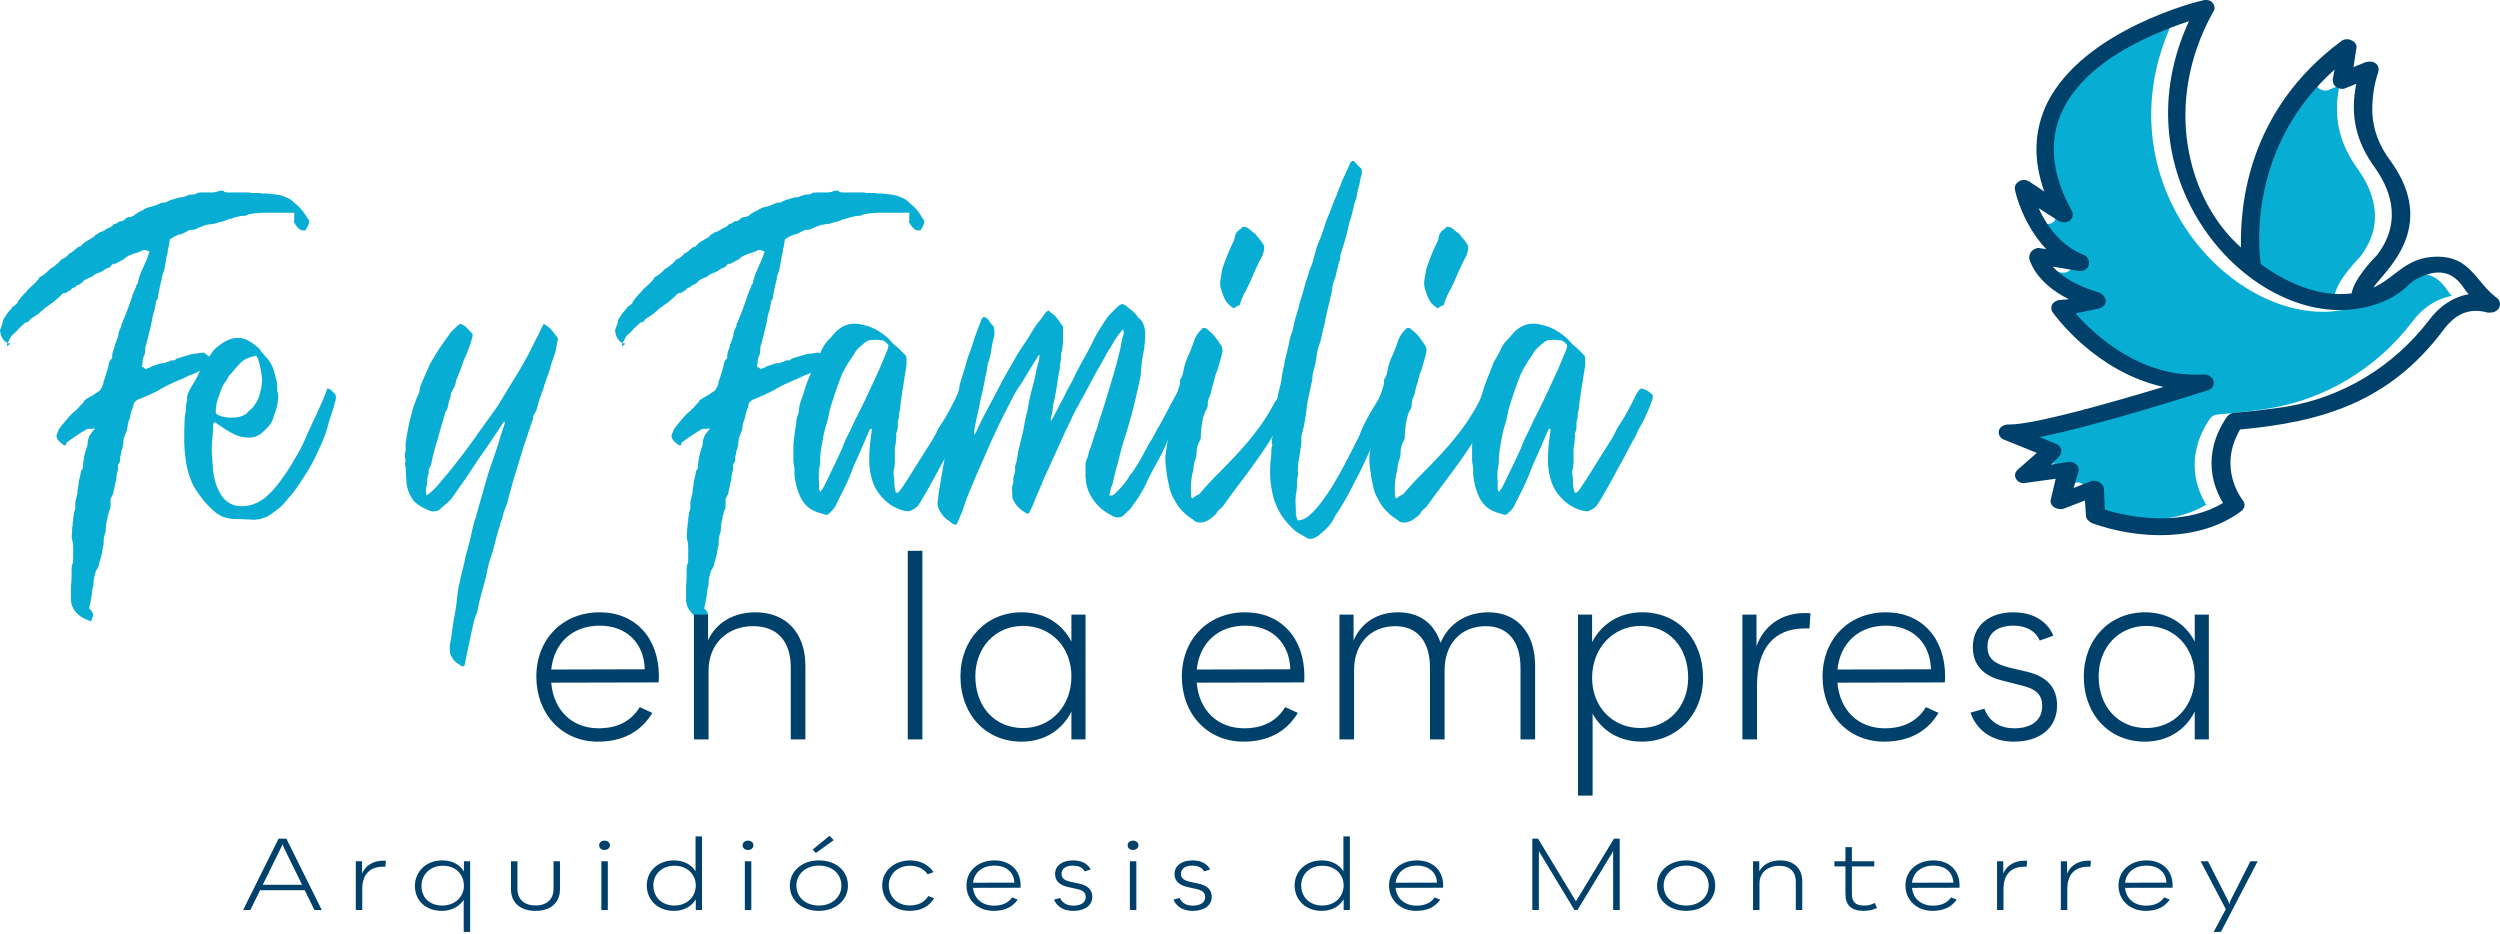 <svg xmlns="http://www.w3.org/2000/svg" fill="none" viewBox="0 0 388 145"><path fill="#00416B" d="m46.879 137.32-2.904-5.938-.138-.367-.138.367-2.921 5.938h6.1Zm.415.839h-6.931l-1.504 3.069h-1.123l5.496-11.067h1.21l5.496 11.067h-1.14l-1.504-3.069ZM55.22 133.671h.968v1.909c.502-1.221 1.712-2 3.284-2 .173 0 .294 0 .415.016l-.069.915h-.312c-2.125 0-3.283 1.206-3.283 3.466v3.251H55.22v-7.557ZM71.999 137.503c0-1.847-1.314-3.145-3.284-3.145-1.902 0-3.302 1.343-3.302 3.145 0 1.817 1.28 3.038 3.233 3.038 1.883 0 3.353-1.297 3.353-3.038Zm.968-3.832v10.961h-1.002v-4.976c-.692 1.068-1.919 1.71-3.406 1.71-2.489 0-4.165-1.588-4.165-3.863s1.798-3.97 4.218-3.97c1.555 0 2.747.627 3.387 1.727v-1.589h.968ZM79.303 138.022v-4.351h1.003v4.291c0 1.617 1.054 2.564 2.8 2.564 1.762 0 2.8-.947 2.8-2.564v-4.291h1.002v4.351c0 2.076-1.435 3.344-3.803 3.344-2.35 0-3.802-1.268-3.802-3.344ZM93.332 133.671h1.003v7.557h-1.003v-7.557Zm-.346-2.488c0-.412.346-.717.847-.717.484 0 .83.305.83.717 0 .428-.364.733-.83.733-.5 0-.847-.29-.847-.733ZM107.985 137.411c0-1.755-1.383-3.052-3.319-3.052-1.883 0-3.266 1.281-3.266 3.052 0 1.833 1.348 3.13 3.266 3.13 1.902 0 3.319-1.312 3.319-3.13Zm.968-7.602v11.419h-.968v-1.649c-.675 1.13-1.884 1.787-3.422 1.787-2.437 0-4.183-1.649-4.183-3.955 0-2.229 1.78-3.878 4.2-3.878 1.503 0 2.696.627 3.37 1.68v-5.404h1.003ZM115.6 133.671h1.004v7.557H115.6v-7.557Zm-.345-2.488c0-.412.345-.717.847-.717.484 0 .83.305.83.717 0 .428-.363.733-.83.733-.502 0-.847-.29-.847-.733ZM128.733 129.718l.657.672-2.766 1.999-.501-.534 2.61-2.137Zm1.85 7.74c0-1.848-1.435-3.115-3.492-3.115-2.022 0-3.491 1.298-3.491 3.115 0 1.786 1.434 3.083 3.491 3.083 2.022 0 3.492-1.297 3.492-3.083Zm-8.003 0c0-2.275 1.901-3.924 4.511-3.924 2.627 0 4.511 1.588 4.511 3.924 0 2.244-1.901 3.908-4.511 3.908-2.644 0-4.511-1.649-4.511-3.908ZM136.919 137.396c0-2.214 1.849-3.863 4.339-3.863 1.555 0 2.852.657 3.629 1.833l-.916.32c-.588-.839-1.555-1.327-2.713-1.327-1.919 0-3.319 1.297-3.319 3.022 0 1.832 1.365 3.145 3.232 3.145 1.348 0 2.281-.473 2.904-1.466l.899.352c-.796 1.297-2.057 1.954-3.803 1.954-2.454 0-4.252-1.664-4.252-3.97ZM157.429 136.985c-.051-1.604-1.262-2.642-3.093-2.642-1.85 0-3.129 1.038-3.319 2.657l6.412-.015Zm.951.793-7.363.015c.156 1.665 1.417 2.763 3.249 2.763 1.279 0 2.229-.426 2.818-1.282l.864.35c-.795 1.161-2.057 1.742-3.733 1.742-2.455 0-4.218-1.664-4.218-3.94 0-2.274 1.815-3.893 4.339-3.893 2.454 0 4.061 1.558 4.061 3.878 0 .184-.017.367-.017.367ZM163.594 139.609l.951-.244s.345 1.191 2.038 1.191c1.21 0 1.919-.504 1.919-1.343 0-.763-.501-1.069-1.555-1.283l-1.158-.259c-1.349-.29-2.04-.961-2.04-2.03 0-1.283 1.089-2.108 2.783-2.108 2.229 0 2.731 1.42 2.731 1.42l-.934.291s-.311-.901-1.814-.901c-1.089 0-1.764.474-1.764 1.252s.519 1.068 1.556 1.297l1.176.244c1.348.29 2.039.962 2.039 2.032 0 1.358-1.158 2.198-2.956 2.198-2.454 0-2.972-1.757-2.972-1.757ZM175.359 133.671h1.003v7.557h-1.003v-7.557Zm-.346-2.488c0-.412.346-.717.847-.717.484 0 .83.305.83.717 0 .428-.364.733-.83.733-.501 0-.847-.29-.847-.733ZM182.132 139.609l.951-.244s.345 1.191 2.038 1.191c1.21 0 1.919-.504 1.919-1.343 0-.763-.501-1.069-1.555-1.283l-1.158-.259c-1.348-.29-2.04-.961-2.04-2.03 0-1.283 1.089-2.108 2.783-2.108 2.229 0 2.731 1.42 2.731 1.42l-.934.291s-.311-.901-1.814-.901c-1.089 0-1.764.474-1.764 1.252s.519 1.068 1.556 1.297l1.176.244c1.348.29 2.039.962 2.039 2.032 0 1.358-1.158 2.198-2.956 2.198-2.453 0-2.972-1.757-2.972-1.757ZM208.533 137.411c0-1.755-1.383-3.052-3.319-3.052-1.883 0-3.266 1.281-3.266 3.052 0 1.833 1.347 3.13 3.266 3.13 1.902 0 3.319-1.312 3.319-3.13Zm.968-7.602v11.419h-.968v-1.649c-.675 1.13-1.884 1.787-3.422 1.787-2.437 0-4.183-1.649-4.183-3.955 0-2.229 1.78-3.878 4.2-3.878 1.503 0 2.696.627 3.37 1.68v-5.404h1.003ZM223.01 136.985c-.051-1.604-1.262-2.642-3.093-2.642-1.85 0-3.129 1.038-3.319 2.657l6.412-.015Zm.951.793-7.363.015c.156 1.665 1.417 2.763 3.249 2.763 1.279 0 2.229-.426 2.818-1.282l.864.35c-.795 1.161-2.057 1.742-3.733 1.742-2.455 0-4.218-1.664-4.218-3.94 0-2.274 1.815-3.893 4.339-3.893 2.454 0 4.061 1.558 4.061 3.878 0 .184-.017.367-.017.367ZM237.813 130.161h.899l5.877 9.723 5.893-9.723h.899v11.067h-1.02v-9.129l-5.531 9.129h-.483l-5.514-9.129v9.129h-1.02v-11.067ZM265.182 137.458c0-1.848-1.435-3.115-3.491-3.115-2.022 0-3.492 1.297-3.492 3.115 0 1.786 1.435 3.083 3.492 3.083 2.022 0 3.491-1.297 3.491-3.083Zm-8.002 0c0-2.276 1.901-3.925 4.511-3.925 2.627 0 4.511 1.589 4.511 3.925 0 2.244-1.902 3.908-4.511 3.908-2.645 0-4.511-1.649-4.511-3.908ZM272.073 133.671h.968v1.557c.553-1.068 1.745-1.695 3.249-1.695 2.091 0 3.422 1.238 3.422 3.238v4.457h-1.002v-4.351c0-1.602-.934-2.503-2.576-2.503-1.814 0-3.059 1.113-3.059 2.671v4.183h-1.002v-7.557ZM291.303 140.908s-.777.458-2.091.458c-1.884 0-2.8-.871-2.8-2.657v-4.244h-1.711v-.794h1.711v-2.198h1.002v2.198h3.474v.794h-3.474v4.199c0 1.328.536 1.861 1.884 1.877.985.015 1.66-.411 1.66-.411l.345.778ZM303.156 136.985c-.052-1.604-1.262-2.642-3.094-2.642-1.85 0-3.129 1.038-3.319 2.657l6.413-.015Zm.95.793-7.363.015c.156 1.665 1.418 2.763 3.25 2.763 1.279 0 2.229-.426 2.817-1.282l.864.35c-.795 1.161-2.057 1.742-3.733 1.742-2.455 0-4.217-1.664-4.217-3.94 0-2.274 1.814-3.893 4.338-3.893 2.454 0 4.062 1.558 4.062 3.878 0 .184-.018.367-.018.367ZM309.942 133.671h.968v1.909c.501-1.221 1.711-2 3.284-2 .173 0 .293 0 .415.016l-.069.915h-.312c-2.125 0-3.283 1.206-3.283 3.466v3.251h-1.003v-7.557ZM319.841 133.671h.968v1.909c.502-1.221 1.712-2 3.284-2 .173 0 .294 0 .415.016l-.069.915h-.311c-2.126 0-3.284 1.206-3.284 3.466v3.251h-1.003v-7.557ZM336.223 136.985c-.052-1.604-1.262-2.642-3.094-2.642-1.85 0-3.129 1.038-3.319 2.657l6.413-.015Zm.95.793-7.363.015c.156 1.665 1.418 2.763 3.25 2.763 1.279 0 2.229-.426 2.817-1.282l.864.35c-.795 1.161-2.057 1.742-3.733 1.742-2.455 0-4.217-1.664-4.217-3.94 0-2.274 1.814-3.893 4.338-3.893 2.454 0 4.062 1.558 4.062 3.878 0 .184-.018.367-.018.367ZM345.446 141.107l-3.905-7.436h1.14l3.18 6.23.121.456.121-.456 3.164-6.23h1.123l-5.704 10.961h-1.124l1.884-3.525Z"></path><path fill="#07ADD3" d="M33.897 56.638c0 .056.027.111.083.166l.083.166-.415-.332h.249Zm-3.813 1.41-.166.082.083-.082h.083Zm-29.007-4.31c0-.22.027-.386.083-.498.11 0 .193.015.248.042.055.03.138.042.25.042l-.581.413Zm.083-.498C.497 52.91.11 52.245 0 51.252l.414-1.16c.054-.387.137-.636.248-.747l.498-.746.58-.663.332-.497v.166c.22-.22.386-.373.497-.456.11-.082.166-.179.166-.29.22-.331.552-.747.994-1.243l.497-.497h-.083l1.078-.995.414-.413.498-.581h-.166c.497-.276.855-.51 1.077-.704.22-.194.442-.401.663-.623.11-.11.193-.165.249-.165l.829-.58h-.166l.332-.166c.385-.442.634-.69.746-.745v.082c.275-.166.483-.303.62-.414.138-.11.291-.276.457-.497.331-.11.634-.332.912-.663v.082l.33-.332c.387-.165.525-.192.415-.082.276-.331.51-.566.705-.705.193-.137.4-.26.621-.372.11-.054.249-.138.415-.25.166-.11.276-.165.331-.165.22-.276.373-.428.456-.456a1.82 1.82 0 0 0 .373-.207h-.083l.332-.166c.166 0 .414-.11.745-.332l.415-.248c.276-.054.58-.25.912-.58v-.083c.276 0 .497-.083.663-.25.11-.108.22-.164.331-.164.332 0 .608-.138.83-.415.164-.166.413-.248.745-.248l.497-.166c.22-.22.359-.331.415-.331a3 3 0 0 1 .621-.373c.193-.083.4-.179.622-.29h-.166l.415-.166c.165-.11.523-.22 1.077-.332h-.083l.58-.166.746-.331c.054 0 .11-.028.166-.084h.58c.166-.11.317-.192.456-.248.137-.054.261-.11.372-.165.22-.055.457-.125.705-.208.25-.082.51-.15.788-.206.385 0 .634-.055.745-.166l.497-.166c.11-.054.276-.083.498-.083.165 0 .303-.013.414-.042.11-.027.276-.095.498-.207h-.083c.11-.054.497-.083 1.16-.083h1.036c.249 0 .51-.027.787-.082.055 0 .096-.014.125-.042.027-.028.068-.042.124-.042.386-.166.717-.166.995 0h-.083c.11.112.358.166.746.166h3.231c.11.056.276.083.498.083h1.16c.11.056.276.083.498.083h.58c.441.055.924.111 1.45.166a4.23 4.23 0 0 1 1.45.415c.332.111.608.248.83.414.22.165.468.387.745.663.608.443 1.188 1.132 1.74 2.071l.084.084c0 .056.027.111.083.166.054.055.11.138.165.248 0 .277-.07.553-.207.829a6.48 6.48 0 0 1-.373.663h-.58a1.815 1.815 0 0 1-.746-.581 3.258 3.258 0 0 1-.498-.828l.083-.083v-1.243H41.148c-.857 0-1.727.082-2.61.248-.166.166-.526.25-1.077.25-.277.055-.539.11-.788.165a5.71 5.71 0 0 0-.953.332v-.084l-1.077.415-.995.248c-.221.112-.47.166-.746.166a9.9 9.9 0 0 1-.745.124 2.087 2.087 0 0 0-.663.208l-.25.082c-.276.111-.525.222-.745.332-.222.11-.47.165-.746.165-.278 0-.47.056-.58.166l-1.16.581v-.084c-.443.112-.995.388-1.659.83 0 .11-.028.29-.082.538a2.943 2.943 0 0 0-.083.622c-.112.221-.166.525-.166.911a6.052 6.052 0 0 0-.248 1.037c-.056.359-.111.703-.166 1.035a5.826 5.826 0 0 1-.207.87c-.083.25-.18.512-.29.788v.331l-.166.581c0 .112-.029.248-.083.414a1.347 1.347 0 0 0-.083.414v-.082l-.331 1.74.083-.084c0 .056-.083.166-.25.332a.378.378 0 0 1-.04.166.558.558 0 0 0-.042.249c-.111.443-.166.745-.166.911 0 .056-.014.097-.04.124-.03.03-.043.071-.043.125-.165.553-.262.899-.29 1.036-.028.139-.041.263-.041.373l-.249 1.16-.331 1.326c-.112.443-.222.884-.332 1.326-.111.221-.165.47-.165.747 0 .166-.015.36-.042.58-.028.22-.07.36-.124.414a3.88 3.88 0 0 0-.208.622 1.854 1.854 0 0 0-.04.372c0 .111-.015.25-.042.415a2.48 2.48 0 0 0-.042.414c.22 0 .386.111.498.331.11-.054.261-.11.456-.165.192-.055.344-.137.455-.248l.995-.332c.276-.11.58-.178.911-.207.332-.027.442-.069.332-.125a.88.88 0 0 0 .29-.041.708.708 0 0 1 .207-.042c.11-.11.22-.166.331-.166a.569.569 0 0 1 .374-.04c.137.027.317-.07.538-.291l2.238-.663c.11 0 .179-.013.207-.041.027-.028.096-.042.207-.042.22 0 .47-.027.747-.082.275-.055.551-.084.828-.084l1.16.912c.11.165.235.331.373.497.138.166.29.331.456.497-.055-.054-.111-.082-.166-.082-.497.221-.885.372-1.16.456-.277.082-.663.235-1.16.455l-1.16.581-.498.166-1.574.745c.11-.11.123-.138.04-.083-.082.056-.179.111-.29.166l-1.491.663-1.409.747h.083l-.995.497c-.221.111-.553.262-.994.455-.443.194-.94.402-1.492.622a1.902 1.902 0 0 0-.663.663c.055-.055.042.055-.04.332-.084.277-.154.497-.209.663 0 .056-.014.082-.04.082-.03 0-.043.029-.043.084v-.084l-.248 1.16c0 .056-.014.098-.041.124-.029.03-.042.07-.042.124a2.38 2.38 0 0 0-.249 1.079c-.055.111-.083.277-.083.497a4.256 4.256 0 0 0-.248.58 3.373 3.373 0 0 1-.166.415c-.11.331-.165.69-.165 1.077 0 .111-.056.331-.166.663h.083c-.166.277-.249.525-.249.746a.695.695 0 0 1-.042.207.659.659 0 0 0-.04.207 1.026 1.026 0 0 0-.084.456v.456l-.331.58v.58c0 .166-.056.388-.166.663h.083c-.111.222-.166.414-.166.58v.332c0 .11-.028.235-.083.373a1.01 1.01 0 0 0-.083.372l-.331 1.492.083-.082-.498.995v.662c0 .551-.028.883-.083.994a.768.768 0 0 0-.206.456 3.32 3.32 0 0 0-.043.457c0-.056-.028-.084-.082-.084 0 .055-.014.138-.041.25-.029.11-.042.22-.042.331-.112.44-.18.8-.207 1.077-.029.276-.042.58-.042.911a.625.625 0 0 0-.083.25c-.111.276-.18.551-.206.829-.03.275-.042.55-.042.827a.937.937 0 0 1-.083.415 9.942 9.942 0 0 0-.124.746c-.029.22-.097.525-.207.912 0 .11-.015.166-.042.166-.028 0-.041.054-.041.166l-.249.828h.083l-.331.663c0 .054-.029.096-.083.125-.056.026-.083.068-.083.124-.112.332-.208.676-.29 1.035-.083.36-.125.789-.125 1.285-.111.276-.18.607-.207.994a7.454 7.454 0 0 1-.207 1.245c0 .11-.029.29-.083.537-.056.25-.111.51-.166.787.552.498.718.967.498 1.41-.056.332-.14.524-.25.58-.442-.166-.828-.331-1.159-.497a3.886 3.886 0 0 1-.995-.746 3.03 3.03 0 0 1-.912-1.99v-1.823c0-.332.014-.65.042-.953.027-.303.041-.621.041-.953v-.87c0-.304.028-.622.083-.953v.083c.11-.277.166-.553.166-.83v-1.905c0-.497-.056-.911-.166-1.243a2.309 2.309 0 0 1-.04-.746c.026-.222.04-.47.04-.746 0-.166.013-.319.042-.455a2.39 2.39 0 0 0 .041-.457c0-.112.013-.207.042-.29a.931.931 0 0 0 .04-.29c0-.331.028-.553.084-.663 0-.277.054-.58.166-.911.054-.112.083-.29.083-.54v-.538c0-.166.054-.469.165-.912.055-.22.11-.413.166-.58 0-.441.054-.883.166-1.326 0-.276.054-.635.166-1.077l.165-.663c0-.331.11-.607.332-.829.054-1.27.302-2.486.745-3.647 0-.442.07-.842.208-1.201.137-.36.456-.815.953-1.368-.056 0-.263.015-.622.041-.36.03-.567.043-.622.043-.662.387-1.257.759-1.781 1.118-.526.36-1.009.704-1.45 1.035v.332c-.112.056-.166.07-.166.042 0-.027-.056-.042-.166-.042l.165.166c-.608-.442-.966-.746-1.077-.912-.277-.385-.331-.717-.165-.994 0-.055.027-.137.083-.248a.646.646 0 0 0 .082-.25c.055-.11.11-.207.166-.29.055-.082.166-.234.332-.455l.828-.995c.276-.331.552-.634.83-.91.054-.055.136-.126.248-.209.11-.083.22-.178.332-.29l.33-.331.995-1.078h-.165l.58-.414.994-.58.995-.663c.332-.497.524-.912.58-1.244l-.083.084.083-.25c.11-.276.248-.69.414-1.242.166-.552.276-.94.331-1.16l.166-.746.415-.498c0-.441.055-.829.166-1.16.054-.11.11-.248.166-.414.054-.166.083-.304.083-.415 0-.11.027-.193.082-.248v.082l.498-1.409h-.083l.248-.828c0 .055.11-.193.332-.746h-.083c0-.054.041-.152.124-.29.083-.138.125-.235.125-.29.276-.608.538-1.256.787-1.949l.704-1.947-.083.083.664-1.574c0-.054-.015-.084-.042-.084-.029 0 .042-.082.207-.248l.083-.165c.11-.608.303-1.23.58-1.865.276-.635.552-1.256.829-1.865l.414-1.16c-.387-.22-.704-.303-.953-.249-.248.056-.428.166-.538.332v-.166c-.112.111-.194.166-.249.166l-.58.166a3.084 3.084 0 0 1-.415.165c-.165.056-.36.138-.58.248l-.663.416.331-.084-.33.166-1.575.829c.054-.055.083-.11.083-.166-.222.056-.443.248-.664.58l-.497.166-.911.58-.249.083c-.497.165-.884.387-1.16.663-.664.221-1.134.47-1.409.747h.083c-.166.11-.32.22-.456.331-.139.111-.373.22-.705.33-.055.056-.028.084.083.084-.331.166-.526.248-.58.248l-.332.248h.166l-.331.167-.663.414v-.083c-.332.056-.58.222-.746.497l-.58.497-.332.25h.083l-1.16.828c-.112.112-.195.166-.249.166-.056 0-.139.056-.249.166h.083l-.828.663h.083l-.58.414-.912.58-.166.083h.166l-.332.332-.497.165-1.16 1.078h.083l-1.078.994-.332.663-.248.414Z"></path><path fill="#07ADD3" d="M39.781 55.23c-1.216.166-2.128.635-2.735 1.408a9.97 9.97 0 0 0-.746.83c-.22.276-.47.552-.745.828a5.668 5.668 0 0 1-.332.58 1.957 1.957 0 0 1-.332.497 5.256 5.256 0 0 0-.538 1.037c-.139.359-.263.705-.373 1.036a6.852 6.852 0 0 0-.497 2.57c.054.165.165.29.331.371.166.084.332.153.497.208.386.111.773.18 1.16.207.386.028.774.014 1.161-.041.497 0 1.049-.193 1.657-.58.11-.166.249-.318.415-.457.166-.136.331-.29.497-.456.607-.717.995-1.491 1.16-2.32.277-.938.359-1.836.25-2.694a15.477 15.477 0 0 0-.58-2.61.996.996 0 0 0-.126-.207.888.888 0 0 1-.124-.207Zm-6.547 10.36c-.056.055-.083.097-.083.124 0 .029-.029.07-.083.124 0 .829-.042 1.645-.125 2.445a13.49 13.49 0 0 0-.04 2.362c.054.884.123 1.74.206 2.57.083.828.29 1.656.622 2.485.166.332.332.65.498.953.165.305.385.595.662.87.829.83 1.907 1.161 3.232.996a5.143 5.143 0 0 0 1.575-.415 7.29 7.29 0 0 0 1.409-.828c.442-.386.842-.773 1.202-1.16.358-.387.705-.802 1.036-1.245.994-1.325 1.823-2.596 2.486-3.811.386-.608.732-1.23 1.036-1.865.303-.635.593-1.284.87-1.947.22-.442.428-.884.622-1.327.193-.442.4-.883.622-1.326.331-.718.648-1.421.953-2.114.303-.69.593-1.421.87-2.195.276.055.51.18.705.372l.538.539c.11.277.11.635 0 1.077-.111.277-.18.512-.207.705-.028.195-.097.429-.207.705a29.857 29.857 0 0 0-.746 2.403c-.222.829-.498 1.63-.829 2.403a74.453 74.453 0 0 1-1.16 2.528c-.387.802-.83 1.59-1.327 2.362-.277.444-.566.9-.87 1.367-.304.47-.62.927-.953 1.368a6.407 6.407 0 0 1-.828.995c-.553.716-1.077 1.297-1.575 1.74-.443.332-.87.648-1.284.953-.415.303-.871.51-1.368.622a.958.958 0 0 1-.539.166c-.194 0-.401.027-.621.083a91.224 91.224 0 0 0-3.067-.126c-1.106-.027-2.045-.317-2.818-.869a12.65 12.65 0 0 1-2.03-1.99 20.306 20.306 0 0 1-1.616-2.32c-.608-1.326-.995-2.624-1.161-3.896a22.85 22.85 0 0 1-.249-3.397c0-1.16.029-2.293.083-3.398.112-.441.166-.857.166-1.244 0-.386.056-.773.166-1.16a.46.46 0 0 0 .042-.332 1.355 1.355 0 0 1-.042-.33.627.627 0 0 0 .083-.25c0-.054.028-.136.083-.248.111-.331.386-.856.829-1.575.441-.718.717-1.243.829-1.574.44-.94.965-1.795 1.574-2.57.22-.275.414-.539.58-.787a3.13 3.13 0 0 1 .663-.705c.663-.551 1.27-.939 1.823-1.16 1.215-.497 2.348-.386 3.399.331.22.112.427.25.62.415.194.166.401.332.623.498.11.111.207.235.29.372.083.14.179.263.29.373.11.112.192.208.248.29a1.8 1.8 0 0 0 .249.29c.608.609 1.05 1.355 1.326 2.239.11.443.22.857.332 1.242.11.388.166.802.166 1.243 0 .222.012.43.04.622.028.194.07.429.125.705 0 1.05-.221 2.1-.663 3.15-.166.662-.443 1.215-.829 1.656l-.829.83a3.126 3.126 0 0 1-.994.662c-.331.166-.719.25-1.16.25-.94 0-1.769-.194-2.486-.581-.444-.22-.858-.456-1.244-.705-.387-.248-.774-.51-1.16-.787a1.087 1.087 0 0 1-.29-.207c-.083-.083-.18-.096-.29-.041ZM68.135 79.182c-.443.166-.815.22-1.119.166a2.58 2.58 0 0 1-.87-.332c-.773-.332-1.409-.747-1.906-1.244-.773-1.048-1.16-2.126-1.16-3.232-.054-.44-.083-.87-.083-1.285 0-.414-.054-.841-.166-1.284.112-.276.139-.51.083-.704a2.29 2.29 0 0 1-.083-.622v-.249c.112-.276.153-.58.124-.911a4.083 4.083 0 0 1 .042-.995l.166-.994c.056-.332.111-.634.166-.912a28.6 28.6 0 0 1 .372-1.74c.139-.552.29-1.105.456-1.658.111-.276.208-.54.29-.787.083-.25.18-.511.29-.787.112-.22.208-.428.29-.623.084-.192.125-.426.125-.703.055-.22.124-.428.207-.622.083-.193.18-.428.29-.705.11-.22.193-.415.249-.58.11-.275.22-.524.331-.746.11-.22.22-.468.332-.745.11-.276.234-.526.373-.747.137-.22.29-.468.455-.746.386-.663.8-1.312 1.244-1.947.441-.634.883-1.257 1.326-1.865l.745-.746c.22-.22.47-.414.746-.58.442.166.8.401 1.078.704.276.305.552.595.83.87 0 .278-.03.47-.084.58-.112.443-.236.858-.374 1.244-.138.388-.29.801-.455 1.243a12.014 12.014 0 0 0-.663 1.574 31.818 31.818 0 0 1-.87 2.28 3.59 3.59 0 0 0-.208.705 2.348 2.348 0 0 1-.248.703c-.111.195-.221.403-.331.623a.945.945 0 0 0-.166.538c0 .195-.056.402-.166.621a6.113 6.113 0 0 0-.249 1.037c-.055.36-.194.677-.414.953-.056.055-.083.165-.083.331a8.42 8.42 0 0 1-.166.581c-.055.165-.111.36-.165.58a24.515 24.515 0 0 0-.456 1.532c-.139.527-.29 1.066-.457 1.617a75.491 75.491 0 0 0-.455 1.575c-.138.497-.263 1.05-.373 1.657-.055.277-.153.539-.29.788-.139.248-.18.511-.124.787a2.927 2.927 0 0 0-.249 1.16c0 .387-.055.774-.165 1.16-.056.166-.07.347-.043.54.028.193.043.4.043.62.22-.054.497-.247.828-.58.441-.385.842-.8 1.202-1.243.359-.442.732-.882 1.119-1.325a99.506 99.506 0 0 0 2.237-2.819c.718-.939 1.437-1.905 2.155-2.9.607-.884 1.215-1.74 1.824-2.57.607-.828 1.214-1.684 1.823-2.568.441-.718.87-1.423 1.284-2.114.415-.69.842-1.395 1.285-2.114a62.34 62.34 0 0 0 2.072-3.563l.663-1.326.663-1.327c.165-.276.317-.58.456-.911.137-.331.29-.634.455-.911l.166-.332c.498.277.925.622 1.285 1.035.359.416.676.843.953 1.285a8.346 8.346 0 0 0-.248 1.16 8.838 8.838 0 0 1-.249 1.161 35.5 35.5 0 0 0-.456 1.285c-.139.415-.263.842-.373 1.284-.111.332-.221.65-.331.953-.112.305-.222.621-.332.953-.111.221-.166.387-.166.497a3.187 3.187 0 0 0-.124.498.75.75 0 0 1-.207.415.662.662 0 0 0-.083.29c0 .082-.029.18-.083.29a7.577 7.577 0 0 0-.498 1.533 4.46 4.46 0 0 1-.579 1.45.881.881 0 0 0-.166.498.937.937 0 0 1-.083.414c-.221.609-.429 1.216-.622 1.824a49.95 49.95 0 0 1-.621 1.822 228.9 228.9 0 0 0-.787 2.57c-.25.828-.512 1.686-.788 2.57a47.063 47.063 0 0 0-.456 1.615c-.138.526-.29 1.065-.455 1.617a5.476 5.476 0 0 1-.25.953c-.11.302-.22.592-.33.87a4.54 4.54 0 0 0-.25.828 4.856 4.856 0 0 1-.248.83 4.96 4.96 0 0 0-.249.786c-.055.25-.138.51-.248.787a51.195 51.195 0 0 0-.58 2.198c-.166.69-.387 1.42-.663 2.195a20.155 20.155 0 0 0-.54 2.156 20.67 20.67 0 0 1-.538 2.153 161.6 161.6 0 0 0-.497 1.866 21.787 21.787 0 0 0-.415 1.948c0 .11-.028.192-.083.248a7.802 7.802 0 0 0-.496 1.492c-.112.497-.222.994-.332 1.492-.111.442-.208.883-.29 1.326-.083.442-.18.882-.29 1.325l-.497 2.487c0 .054-.015.084-.042.084-.029 0-.041.026-.041.082-.222.054-.402.026-.539-.082a6.102 6.102 0 0 0-.456-.332 2.289 2.289 0 0 1-.704-.663 4.083 4.083 0 0 1-.456-.829c-.112-.609-.112-1.161 0-1.658.11-.609.207-1.23.29-1.864.083-.637.179-1.285.29-1.948a30.713 30.713 0 0 0 .498-3.398c.053-.443.11-.843.165-1.202.054-.36.137-.733.248-1.119.11-.609.25-1.216.415-1.824.166-.608.303-1.216.415-1.822 0-.112.012-.18.04-.208.028-.029.042-.097.042-.207.276-.885.51-1.754.704-2.61.194-.858.401-1.755.623-2.694.22-.553.413-1.189.58-1.906.275-.94.538-1.85.787-2.735.249-.884.51-1.795.787-2.735.276-.829.552-1.644.83-2.445.274-.801.55-1.616.827-2.445.11-.442.25-.911.415-1.409l.497-1.492v-.331l-.165.082a82.58 82.58 0 0 0-.332.497l-.332.498c-.443.663-.884 1.326-1.325 1.99a58.17 58.17 0 0 1-1.327 1.905c-.608.885-1.189 1.755-1.74 2.611a51.768 51.768 0 0 1-1.74 2.527c-.278.387-.526.747-.747 1.079-.22.331-.469.663-.745.994-.277.275-.568.538-.87.787-.305.249-.595.51-.87.788ZM129.352 56.638c0 .056.027.111.083.166l.083.166-.415-.332h.249Zm-3.813 1.41-.166.082.083-.082h.083Zm-29.007-4.31c0-.22.027-.386.083-.498.11 0 .193.015.248.042.055.03.138.042.25.042l-.581.413Zm.083-.498c-.663-.331-1.05-.995-1.16-1.988l.414-1.16c.054-.387.137-.636.248-.747l.498-.746.58-.663.332-.497v.166c.22-.22.386-.373.497-.456.11-.082.166-.179.166-.29.22-.331.552-.747.994-1.243l.497-.497h-.083l1.078-.995.415-.413.497-.581h-.166c.497-.276.856-.51 1.077-.704.22-.194.442-.401.663-.623.11-.11.193-.165.249-.165l.829-.58h-.166l.332-.166c.386-.442.634-.69.746-.745v.082c.275-.166.483-.303.621-.414.137-.11.29-.276.456-.497.331-.11.634-.332.912-.663v.082l.331-.332c.386-.165.525-.192.415-.082.275-.331.51-.566.704-.705.193-.137.4-.26.621-.372.11-.054.249-.138.415-.25.166-.11.276-.165.331-.165.221-.276.373-.428.456-.456.083-.028.208-.096.373-.207h-.083l.332-.166c.166 0 .414-.11.745-.332l.415-.248c.276-.054.58-.25.912-.58v-.083c.276 0 .497-.083.663-.25.11-.108.22-.164.331-.164.332 0 .608-.138.829-.415.166-.166.414-.248.746-.248l.497-.166c.22-.22.359-.331.415-.331a3 3 0 0 1 .621-.373c.193-.083.401-.179.622-.29h-.166l.415-.166c.165-.11.524-.22 1.077-.332h-.083l.58-.166.746-.331c.055 0 .11-.028.166-.084h.58c.166-.11.317-.192.456-.248.137-.054.261-.11.372-.165.221-.055.457-.125.705-.208.249-.082.511-.15.788-.206.386 0 .634-.055.746-.166l.496-.166c.11-.054.276-.083.498-.083.165 0 .303-.013.414-.042a2.63 2.63 0 0 0 .498-.207h-.083c.11-.054.497-.083 1.16-.083h1.036c.249 0 .51-.027.787-.082.055 0 .096-.014.125-.042.027-.028.068-.042.124-.042.386-.166.718-.166.995 0h-.083c.11.112.359.166.746.166h3.232c.11.056.275.083.497.083h1.16c.111.056.276.083.498.083h.58c.441.055.925.111 1.45.166a4.232 4.232 0 0 1 1.451.415c.331.111.607.248.828.414a7.4 7.4 0 0 1 .746.663c.608.443 1.188 1.132 1.741 2.071l.083.084c0 .056.027.111.083.166.054.055.11.138.165.248 0 .277-.07.553-.207.829a6.512 6.512 0 0 1-.373.663h-.58a1.816 1.816 0 0 1-.746-.581 3.252 3.252 0 0 1-.498-.828l.083-.083v-1.243H136.603c-.857 0-1.727.082-2.61.248-.166.166-.526.25-1.077.25-.277.055-.539.11-.788.165a5.722 5.722 0 0 0-.953.332v-.084l-1.077.415-.995.248c-.221.112-.47.166-.746.166a9.938 9.938 0 0 1-.745.124 2.078 2.078 0 0 0-.663.208l-.249.082c-.277.111-.526.222-.746.332-.222.11-.47.165-.746.165-.278 0-.47.056-.58.166l-1.16.581v-.084c-.443.112-.995.388-1.658.83 0 .11-.029.29-.083.538a2.914 2.914 0 0 0-.083.622c-.112.221-.166.525-.166.911a6.118 6.118 0 0 0-.248 1.037c-.056.359-.111.703-.166 1.035a5.72 5.72 0 0 1-.207.87c-.083.25-.18.512-.29.788v.331l-.166.581c0 .112-.028.248-.083.414a1.372 1.372 0 0 0-.083.414v-.082l-.331 1.74.083-.084c0 .056-.083.166-.249.332a.385.385 0 0 1-.041.166.562.562 0 0 0-.042.249c-.111.443-.166.745-.166.911 0 .056-.014.097-.041.124-.028.03-.042.071-.042.125-.165.553-.262.899-.289 1.036-.029.139-.042.263-.042.373l-.249 1.16-.331 1.326c-.112.443-.222.884-.332 1.326-.111.221-.165.47-.165.747 0 .166-.015.36-.042.58-.028.22-.07.36-.124.414-.111.276-.18.484-.208.622a1.884 1.884 0 0 0-.041.372c0 .111-.014.25-.042.415a2.551 2.551 0 0 0-.041.414c.221 0 .386.111.498.331a2.74 2.74 0 0 1 .456-.165c.192-.055.344-.137.455-.248l.995-.332c.276-.11.58-.178.912-.207.331-.027.441-.069.331-.125.11 0 .207-.012.29-.041a.707.707 0 0 1 .207-.042c.11-.11.22-.166.331-.166a.571.571 0 0 1 .374-.04c.137.027.317-.07.538-.291l2.238-.663c.11 0 .179-.013.207-.041.028-.028.096-.042.207-.042.221 0 .469-.027.747-.082.275-.055.551-.084.828-.084l1.16.912a7.058 7.058 0 0 0 .829.995c-.055-.055-.111-.083-.166-.083-.497.221-.884.372-1.16.456-.277.082-.663.235-1.16.455l-1.161.581-.497.166-1.574.745c.11-.11.124-.138.041-.083-.083.056-.18.111-.29.166l-1.492.663-1.409.747h.083l-.995.497a22.7 22.7 0 0 1-.994.455c-.443.194-.94.402-1.492.622a1.905 1.905 0 0 0-.663.663c.055-.055.042.055-.041.332s-.153.497-.208.663c0 .056-.013.082-.041.082-.028 0-.042.029-.042.084v-.084l-.248 1.16c0 .056-.014.098-.041.124-.029.03-.042.07-.042.124a2.379 2.379 0 0 0-.249 1.079c-.055.111-.083.277-.083.497a4.318 4.318 0 0 0-.248.58 3.385 3.385 0 0 1-.165.415c-.112.331-.166.69-.166 1.077 0 .111-.056.331-.166.663h.083c-.166.277-.249.525-.249.746a.677.677 0 0 1-.042.207.67.67 0 0 0-.041.207 1.037 1.037 0 0 0-.083.456v.456l-.331.58v.58c0 .166-.056.388-.166.663h.083c-.111.222-.166.414-.166.58v.332c0 .11-.028.235-.083.373a1.018 1.018 0 0 0-.082.372l-.332 1.492.083-.082-.498.995v.662c0 .551-.028.883-.083.994a.769.769 0 0 0-.206.456 3.228 3.228 0 0 0-.042.457c0-.056-.029-.084-.083-.084 0 .055-.014.138-.041.25-.029.11-.042.22-.042.331-.112.44-.18.8-.207 1.077-.028.276-.042.58-.042.911a.639.639 0 0 0-.083.25 2.986 2.986 0 0 0-.206.829c-.029.275-.042.55-.042.827a.931.931 0 0 1-.083.415c-.055.276-.097.524-.124.746a6.82 6.82 0 0 1-.207.912c0 .11-.015.166-.042.166-.028 0-.041.054-.041.166l-.249.828h.083l-.331.663c0 .054-.029.096-.083.125-.056.026-.083.068-.083.124-.112.332-.208.676-.29 1.035-.083.36-.125.789-.125 1.285a3.315 3.315 0 0 0-.207.994 7.41 7.41 0 0 1-.207 1.245c0 .11-.029.29-.083.537-.056.25-.111.51-.166.787.552.498.718.967.498 1.41-.056.332-.139.524-.249.58a11.897 11.897 0 0 1-1.16-.497 3.893 3.893 0 0 1-.995-.746 3.034 3.034 0 0 1-.912-1.99v-1.823c0-.332.014-.65.042-.953.027-.303.041-.621.041-.953v-.87c0-.304.028-.622.083-.953v.083c.11-.277.166-.553.166-.83v-1.905c0-.497-.056-.911-.166-1.243a2.314 2.314 0 0 1-.041-.746c.027-.222.041-.47.041-.746 0-.166.013-.319.042-.455.027-.14.041-.292.041-.457 0-.112.013-.207.042-.29a.934.934 0 0 0 .041-.29c0-.331.027-.553.083-.663 0-.277.054-.58.166-.911.054-.112.083-.29.083-.54v-.538c0-.166.054-.469.165-.912.055-.22.11-.413.166-.58 0-.441.055-.883.166-1.326 0-.276.054-.635.166-1.077l.165-.663c0-.331.111-.607.332-.829.054-1.27.302-2.486.745-3.647 0-.442.069-.842.208-1.201.137-.36.456-.815.953-1.368-.056 0-.263.015-.621.041-.36.03-.568.043-.622.043a29.2 29.2 0 0 0-1.782 1.118c-.526.36-1.009.704-1.451 1.035v.332c-.111.056-.165.07-.165.042 0-.027-.056-.042-.166-.042l.166.166c-.609-.442-.967-.746-1.077-.912-.278-.385-.332-.717-.166-.994a.63.63 0 0 1 .083-.248.656.656 0 0 0 .083-.25c.054-.11.11-.207.165-.29.055-.082.166-.234.332-.455l.828-.995c.276-.331.552-.634.829-.91.055-.055.138-.126.249-.209.11-.083.22-.178.332-.29l.331-.331.994-1.078h-.165l.58-.414.994-.58.995-.663c.332-.497.525-.912.58-1.244l-.083.084.083-.25c.11-.276.248-.69.414-1.242.166-.552.276-.94.332-1.16l.165-.746.415-.498c0-.441.055-.829.166-1.16.054-.11.11-.248.166-.414.054-.166.083-.304.083-.415 0-.11.027-.193.083-.248v.082l.497-1.409h-.083l.249-.828c0 .055.11-.193.331-.746h-.083c0-.054.041-.152.124-.29.083-.138.125-.235.125-.29.276-.608.539-1.256.787-1.949l.704-1.947-.083.083.664-1.574c0-.054-.015-.084-.042-.084-.029 0 .042-.082.208-.248l.082-.165c.11-.608.303-1.23.581-1.865.275-.635.551-1.256.828-1.865l.414-1.16c-.387-.22-.704-.303-.953-.249-.248.056-.428.166-.538.332v-.166c-.111.111-.194.166-.249.166l-.58.166a3.065 3.065 0 0 1-.415.165 4.69 4.69 0 0 0-.58.248l-.662.416.331-.084-.331.166-1.575.829c.054-.055.083-.11.083-.166-.222.056-.443.248-.664.58l-.497.166-.911.58-.249.083c-.497.165-.884.387-1.16.663-.664.221-1.134.47-1.409.747h.083a6.518 6.518 0 0 0-.456.331c-.139.111-.373.22-.704.33-.056.056-.029.084.082.084-.331.166-.525.248-.58.248l-.332.248h.166l-.331.167-.663.414v-.083a1.03 1.03 0 0 0-.746.497l-.58.497-.332.25h.083l-1.16.828c-.112.112-.195.166-.249.166-.056 0-.139.056-.249.166h.083l-.828.663h.083l-.58.414-.912.58-.166.083h.166l-.332.332-.497.165-1.16 1.078h.083l-1.078.994-.332.663-.248.414Z"></path><path fill="#07ADD3" d="M127.279 76.363c.276-.331.498-.663.663-.994l.498-.994c.275-.607.551-1.188.828-1.741.276-.552.552-1.132.829-1.74.11-.22.207-.428.29-.622.083-.194.179-.4.29-.621.276-.773.593-1.505.953-2.197.359-.69.705-1.421 1.036-2.196a103.99 103.99 0 0 0 1.948-3.937 524.281 524.281 0 0 0 1.864-4.02l1.244-2.983c.11-.331.166-.58.166-.746a2.037 2.037 0 0 0-.912-.746c-.166 0-.319-.012-.456-.042a2.414 2.414 0 0 0-.455-.041c-.332 0-.651.015-.954.041-.304.03-.594.154-.87.374-.332.277-.636.538-.912.787a3.776 3.776 0 0 0-.745.953 13.96 13.96 0 0 1-.539.829c-.195.277-.373.553-.539.829a26.52 26.52 0 0 0-.497.87 8.138 8.138 0 0 0-.415.87c-.387.995-.746 1.99-1.077 2.984a89.927 89.927 0 0 0-.497 1.533 13.863 13.863 0 0 0-.415 1.7 13.2 13.2 0 0 1-.414 1.574 12 12 0 0 0-.414 1.658c-.112.607-.222 1.242-.332 1.906a11.547 11.547 0 0 0-.166 1.906c0 .387-.028.663-.083.828a7.803 7.803 0 0 0-.124 1.782c.027.58.041 1.175.041 1.782 0-.054.055.083.166.414Zm22.128-16.077c.498.165.815.29.954.372.137.083.4.29.787.622.055.222.027.496-.083.828a25.46 25.46 0 0 1-1.492 3.482 25.22 25.22 0 0 0-.497.87 8.184 8.184 0 0 0-.414.87 3.716 3.716 0 0 1-.332.663c-.111.166-.221.36-.331.58-.387.718-.76 1.423-1.119 2.113-.36.692-.733 1.368-1.119 2.031a91.5 91.5 0 0 1-2.486 4.475c-.278.498-.554.94-.829 1.327-.166.165-.36.317-.58.455-.222.138-.47.262-.746.373-.497 0-.995-.097-1.492-.29a8.551 8.551 0 0 1-1.409-.704c-1.603-1.16-2.597-2.597-2.983-4.31-.222-.828-.332-1.741-.332-2.736 0-.772.041-1.545.124-2.32.083-.772.179-1.546.29-2.32-.055-.055-.097-.083-.124-.083-.028 0-.07-.028-.124-.083a61.88 61.88 0 0 0-1.078 2.445 60.742 60.742 0 0 1-1.077 2.445 30.17 30.17 0 0 0-.746 1.782c-.221.58-.47 1.174-.746 1.782a36.772 36.772 0 0 1-.87 1.782c-.304.58-.595 1.173-.87 1.782-.166.275-.346.51-.539.704l-.622.622a.722.722 0 0 0-.331.082 5.717 5.717 0 0 0-.746-.248 5.883 5.883 0 0 1-.746-.25c-1.106-.386-1.933-1.16-2.486-2.32a10.305 10.305 0 0 1-.622-1.74 11.634 11.634 0 0 1-.29-1.74v-.746c0-.22-.027-.47-.083-.747a4.308 4.308 0 0 1-.082-.829V68.987l.248-2.237c.111-.442.18-.883.207-1.326a3.48 3.48 0 0 1 .373-1.327v-.247a6.833 6.833 0 0 1 .414-1.866c.222-.58.415-1.173.581-1.782.165-.497.344-.98.538-1.45.193-.469.373-.924.539-1.367.11-.276.207-.525.29-.747.083-.22.178-.441.29-.663.386-.608.718-1.214.995-1.822.276-.608.69-1.16 1.243-1.658.22-.276.427-.524.622-.746.192-.22.427-.441.704-.663 1.105-.829 2.348-1.05 3.729-.663 1.161.221 2.265.745 3.316 1.575.385.277.731.594 1.035.952.304.36.65.677 1.037.953l1.326 1.327c.11.609.11 1.242 0 1.906a43.62 43.62 0 0 0-.29 1.781c-.083.581-.18 1.175-.291 1.782-.055.443-.111.858-.166 1.243-.055.388-.111.803-.165 1.244 0 .277-.041.538-.124.787a1.502 1.502 0 0 0-.042.788 2.557 2.557 0 0 0-.207 1.202c.027.414-.041.815-.207 1.201-.056.111-.07.195-.042.25a.568.568 0 0 1 .042.247 3.795 3.795 0 0 0-.083.746c0 .221-.028.443-.083.663-.055.221-.083.553-.083.995v1.492c0 .497-.055.967-.166 1.408-.055.166-.07.332-.041.498.027.165.041.331.041.497.055.221.083.527.083.911 0 .553.083 1.078.249 1.576.221.055.385 0 .497-.166.22-.276.442-.58.663-.912.22-.332.442-.664.663-.994l2.486-3.979 1.161-1.823c.386-.607.718-1.214.995-1.823a7.1 7.1 0 0 1 .538-.912c.193-.276.373-.552.539-.83.331-.55.634-1.09.912-1.616.275-.523.551-1.062.828-1.616.166-.384.387-.772.663-1.159.054-.11.193-.22.414-.331Z"></path><path fill="#07ADD3" d="M183.139 60.285c.386.112.663.278.829.498.165.221.358.47.58.745l-.498 1.243a26.979 26.979 0 0 0-1.201 2.363c-.36.8-.76 1.588-1.202 2.362-.166.387-.277.62-.331.704a1.868 1.868 0 0 0-.125.207 1.543 1.543 0 0 0-.083.207c-.028.084-.124.32-.29.705-.443.94-.925 1.88-1.45 2.817-.526.94-1.009 1.88-1.451 2.819-.553 1.216-1.298 2.432-2.237 3.646-.111.22-.263.415-.456.58a9.443 9.443 0 0 0-.539.498c-.553.663-1.216.8-1.988.414a9.628 9.628 0 0 1-1.534-.953 7.04 7.04 0 0 1-1.285-1.285 7.765 7.765 0 0 1-.828-1.368 6.48 6.48 0 0 1-.498-1.616c0-.166-.014-.331-.041-.496a2.879 2.879 0 0 1-.042-.497v-1.576c0-.442.083-.829.249-1.16.11-.22.179-.44.207-.662.027-.22.096-.442.208-.663l.248-.747c.055-.11.096-.22.124-.332.027-.11.069-.22.125-.331.11-.496.261-.994.456-1.491.193-.498.344-.995.455-1.492a78.44 78.44 0 0 0 1.078-3.316l.995-3.315c.385-1.214.717-2.43.994-3.646.166-.551.29-1.09.373-1.616.083-.525.207-1.064.373-1.616a.578.578 0 0 0 .042-.373 2.223 2.223 0 0 1-.042-.456 8.384 8.384 0 0 0-1.119 1.367c-.305.47-.594.953-.87 1.45a17.044 17.044 0 0 0-.912 1.534c-.277.525-.58 1.064-.912 1.616a59.6 59.6 0 0 0-1.242 2.28 65.942 65.942 0 0 1-1.244 2.279c-.111.22-.222.428-.332.621a12.25 12.25 0 0 0-.331.622 22.505 22.505 0 0 0-1.036 1.99 65.764 65.764 0 0 1-.953 1.987c-.443.995-.898 2.004-1.367 3.025a256.802 256.802 0 0 0-1.368 3.026c-.331.663-.636 1.34-.912 2.03a44.57 44.57 0 0 1-.911 2.114 24.36 24.36 0 0 1-1.077 2.487l-.249.247c-1.161-.553-1.962-1.382-2.404-2.485 0-.386-.014-.773-.041-1.16-.029-.387.041-.802.207-1.245a2.45 2.45 0 0 1 .124-1.2c.138-.36.179-.76.124-1.203 0-.11.028-.192.083-.248.11-.386.193-.76.249-1.12.054-.358.11-.704.166-1.035.11-.442.22-.898.331-1.367.11-.47.22-.925.332-1.368.11-.498.207-.98.29-1.45.083-.47.179-.954.29-1.45a6.7 6.7 0 0 0 .249-.996c.054-.331.11-.663.166-.995.165-.827.358-1.642.579-2.443.22-.801.415-1.616.581-2.446 0-.165.027-.317.082-.456.055-.137.083-.261.083-.372l.249-.747c0-.166.013-.316.042-.456.027-.136.041-.29.041-.455-.112.111-.166.139-.166.083l-2.735 4.476c-.443.608-.829 1.23-1.16 1.864a132.76 132.76 0 0 0-.994 1.947c-.498.94-.982 1.906-1.451 2.901-.47.995-.926 1.99-1.367 2.984-.332.775-.663 1.533-.995 2.28a183.425 183.425 0 0 0-1.989 4.64 37.073 37.073 0 0 0-.912 2.445 7.862 7.862 0 0 1-.414 1.12c-.166.357-.332.759-.498 1.2a.925.925 0 0 1-.123.208.956.956 0 0 0-.125.207c-.11.055-.303 0-.58-.166a6.87 6.87 0 0 1-.456-.331 5.748 5.748 0 0 0-.456-.332c-.497-.387-.939-.994-1.326-1.824-.054-.165-.083-.442-.083-.828.056-.33.098-.662.125-.994.028-.332.069-.635.124-.912a71.79 71.79 0 0 0 .29-1.699c.083-.525.18-1.09.29-1.7.111-.607.222-1.242.332-1.905.111-.663.221-1.297.331-1.906.112-.442.195-.911.249-1.409.056-.497.139-.967.248-1.41.222-.939.429-1.864.622-2.775.194-.913.428-1.837.704-2.777.056-.166.083-.317.083-.455s.029-.291.083-.457c.166-.552.332-1.09.497-1.616.166-.524.332-1.09.498-1.699.166-.607.359-1.16.58-1.657a65.297 65.297 0 0 1 1.491-4.31c.111-.22.193-.427.249-.621.055-.194.193-.346.415-.457.331.111.592.319.787.622.193.304.427.594.704.87.166.663.166 1.272 0 1.824-.165.608-.29 1.23-.373 1.864a8.798 8.798 0 0 1-.455 1.865 4.203 4.203 0 0 0-.208.995c-.028.331-.096.691-.207 1.077a83.712 83.712 0 0 1-.373 1.906c-.138.663-.29 1.326-.456 1.99-.111.663-.248 1.34-.414 2.03a29.226 29.226 0 0 0-.414 2.03 1.545 1.545 0 0 0-.083.498c0 .166-.029.36-.083.58.11.055.179.042.207-.042a.532.532 0 0 1 .124-.206 59.224 59.224 0 0 1 1.741-3.524 425.591 425.591 0 0 0 1.823-3.438c.386-.774.787-1.52 1.202-2.238.414-.717.841-1.464 1.284-2.239.442-.772.912-1.518 1.409-2.237.498-.718.967-1.463 1.409-2.237.276-.442.594-.884.954-1.327.359-.442.676-.882.953-1.325.11-.11.276-.22.497-.332.22.222.552.498.994.828.22.277.428.553.622.83.193.276.4.552.621.828v1.865c0 .636-.055 1.257-.165 1.865-.112.387-.166.76-.166 1.118 0 .361-.056.733-.166 1.12 0 .276-.014.51-.041.704-.028.194-.07.401-.125.621l-.331 2.156a30.532 30.532 0 0 1-.414 2.154c-.112.443-.18.87-.208 1.284a4.549 4.549 0 0 1-.289 1.286v.496c.165-.22.302-.44.414-.662.275-.497.539-.994.787-1.492.249-.497.51-.995.787-1.492.276-.607.581-1.202.912-1.782.332-.58.634-1.173.912-1.782.441-.883.897-1.74 1.367-2.569.469-.829.925-1.684 1.368-2.569.275-.607.58-1.173.911-1.7.332-.524.69-1.09 1.078-1.698.276-.386.566-.731.87-1.037l.953-.952a.847.847 0 0 1 .29-.208.79.79 0 0 0 .29-.206c.332 0 .635.138.912.414.276.221.552.443.829.663.276.221.524.497.746.828.054.112.11.18.165.208.055.028.137.096.249.206.386.388.634.913.746 1.576.054.497.069.994.042 1.491-.029.497-.071.995-.125 1.492-.056.277-.111.567-.166.87-.056.304-.111.594-.166.87-.055.443-.096.885-.123 1.327a23.66 23.66 0 0 1-.125 1.326l-.497 2.237a74.52 74.52 0 0 1-.912 3.73 89.125 89.125 0 0 1-1.078 3.647 26.922 26.922 0 0 0-.58 1.989l-.497 1.989c-.166.498-.304.995-.414 1.492-.112.497-.221.994-.331 1.491-.112.277-.195.497-.249.663a5.552 5.552 0 0 0-.166.663c-.056.112-.083.305-.083.581.276-.054.442-.083.498-.083.054 0 .137-.055.248-.166.883-.83 1.602-1.658 2.155-2.486.166-.331.359-.607.58-.829.386-.551.746-1.104 1.077-1.658a24.45 24.45 0 0 0 .912-1.657c.276-.498.469-.856.58-1.077.11-.22.22-.4.332-.54.11-.136.22-.316.331-.537.11-.22.303-.581.58-1.079a70.092 70.092 0 0 0 1.699-3.108 70.781 70.781 0 0 1 1.699-3.107c.11-.11.193-.22.249-.331Z"></path><path fill="#07ADD3" d="M192.42 47.357c-.387.11-.691.277-.911.497-.663-.386-1.133-.857-1.409-1.41a14.43 14.43 0 0 1-.58-1.532 3.18 3.18 0 0 1-.083-1.617l.248-1.492a33.693 33.693 0 0 1 1.741-4.31c.11-.22.166-.357.166-.413.054-.717.385-1.244.994-1.575.11-.11.166-.193.166-.249.331-.11.69-.027 1.078.248.166.166.468.416.911.747.11.056.22.194.331.414.221.221.415.443.581.663.165.222.331.47.497.746.11.387.027.94-.249 1.657a31.202 31.202 0 0 0-.953 1.907 61.263 61.263 0 0 0-.87 1.989c-.277.609-.58 1.216-.912 1.824a8.056 8.056 0 0 0-.746 1.906Zm-2.817 6.38c.11.278.151.527.124.747-.029.222-.07.443-.124.663-.112.386-.222.774-.332 1.16l-.332 1.16a4.688 4.688 0 0 0-.372 1.037c-.083.36-.181.732-.291 1.119a4.425 4.425 0 0 0-.248.869 7.11 7.11 0 0 1-.248.954 3.438 3.438 0 0 0-.249.622 2.56 2.56 0 0 0-.083.703c0 .332-.083.609-.249.829-.277.497-.484 1.16-.622 1.99a13.75 13.75 0 0 0-.207 2.237c0 .166-.055.36-.165.58a3.93 3.93 0 0 0-.498 1.907c0 .387-.083.774-.248 1.16-.112.33-.18.677-.207 1.036-.029.36-.098.705-.208 1.036a12.877 12.877 0 0 0-.166 3.564c0 .056.055.138.166.248.442-.332.8-.552 1.078-.663a53.526 53.526 0 0 1 2.942-3.19 117.181 117.181 0 0 0 3.067-3.19 48.532 48.532 0 0 0 2.983-3.565c.966-1.27 1.892-2.735 2.776-4.393.22-.276.415-.58.58-.91.166-.333.221-.719.166-1.161.663.387 1.161.94 1.493 1.656a1.97 1.97 0 0 1-.249 1.244c-.829 1.77-1.631 3.288-2.404 4.559a59.729 59.729 0 0 1-2.404 3.646 154.902 154.902 0 0 1-2.527 3.44 206.962 206.962 0 0 0-2.777 3.77 9.522 9.522 0 0 1-.538.497c-.194.166-.346.36-.456.581-.166.22-.346.4-.539.538-.194.138-.401.291-.621.457-.277.166-.568.29-.871.372-.304.083-.677.068-1.119-.042-.277-.22-.58-.441-.911-.662a6.026 6.026 0 0 1-.912-.746c-.331-.278-.69-.691-1.077-1.243a16.11 16.11 0 0 1-.746-1.326 6.104 6.104 0 0 1-.497-1.41c-.11-.55-.193-.938-.249-1.16a50.426 50.426 0 0 1-.29-1.989 8.88 8.88 0 0 1-.041-1.906c.221-1.492.428-2.955.621-4.393.194-1.435.484-2.845.87-4.227.056-.274.194-.69.415-1.242.055-.276.124-.51.207-.704.083-.194.124-.428.124-.705 0-.22.027-.386.083-.498a2.56 2.56 0 0 0 .414-1.036c.055-.358.138-.731.249-1.119.166-.552.359-1.063.581-1.532.219-.47.413-.953.579-1.45.11-.276.208-.54.29-.788.083-.25.207-.511.373-.788.276-.44.552-.772.829-.994.055-.11.096-.166.124-.166h.456c.221.166.427.332.622.498.193.165.373.331.538.497.276.33.511.635.705.911.193.277.4.58.622.912Z"></path><path fill="#07ADD3" d="M201.371 80.756c.607 0 1.215-.248 1.823-.745a12.983 12.983 0 0 0 1.492-1.576c.275-.332.538-.677.787-1.035.249-.36.511-.732.788-1.119a57.141 57.141 0 0 0 2.196-3.772c.69-1.296 1.368-2.61 2.03-3.937.276-.496.511-1.007.705-1.532a10.88 10.88 0 0 1 .704-1.534c.332-.662.801-1.49 1.409-2.486a28.33 28.33 0 0 0 1.492-2.735 4.126 4.126 0 0 1 1.657 1.243c0 .277-.124.677-.373 1.203-.248.525-.511 1.077-.787 1.656a46.383 46.383 0 0 1-.829 1.658c-.277.527-.47.926-.58 1.202a6.981 6.981 0 0 1-.373.787 6.812 6.812 0 0 0-.373.788c-.497 1.05-.981 2.085-1.45 3.108a45.23 45.23 0 0 1-1.533 3.025 44.56 44.56 0 0 1-2.238 4.06 9.1 9.1 0 0 1-.497.746c-.166.22-.305.47-.415.747a6.839 6.839 0 0 1-.953 1.325c-.36.386-.76.747-1.202 1.078-.165.22-.525.442-1.077.664-.442.11-.801.054-1.077-.166a26.786 26.786 0 0 0-.87-.498 5.99 5.99 0 0 1-.871-.58c-1.768-1.547-2.901-3.37-3.398-5.47a16.441 16.441 0 0 1-.414-2.694c-.054-.856-.028-1.836.083-2.942.055-.386.082-.76.082-1.118 0-.36.056-.706.166-1.037a1.745 1.745 0 0 1-.041-.994c.083-.331.124-.69.124-1.078 0-.829.139-1.74.415-2.735.055-.332.097-.649.124-.953.029-.302.07-.593.124-.87a3.62 3.62 0 0 0 .083-.704c0-.194.029-.4.083-.621.111-.442.221-.899.331-1.369.111-.468.193-.953.249-1.45.055-.386.124-.745.207-1.077.083-.332.152-.691.208-1.078.11-.498.22-.966.331-1.409.11-.441.221-.91.332-1.408.11-.663.275-1.271.497-1.824.11-.386.22-.856.331-1.409.11-.497.249-.994.415-1.492.165-.497.303-1.02.414-1.574.11-.332.22-.676.332-1.037.11-.358.22-.731.331-1.118.11-.498.249-.98.415-1.45.166-.469.303-.924.414-1.367l.497-1.243c.11-.442.22-.857.332-1.244.11-.387.22-.8.331-1.243.11-.22.166-.36.166-.415.276-.607.524-1.243.746-1.906l.663-1.989a25.13 25.13 0 0 0 .746-1.823c.22-.608.468-1.215.746-1.824.11-.386.248-.758.414-1.119a7.69 7.69 0 0 0 .414-1.118 38.88 38.88 0 0 0 .995-2.155c.11-.166.193-.345.249-.538.054-.194.193-.346.414-.457.166-.053.303.029.414.25l.995.994c0 .166.013.318.042.455a.905.905 0 0 1-.042.456 6.132 6.132 0 0 0-.249 1.037c-.055.359-.138.703-.248 1.035-.112.442-.222.995-.332 1.658-.111.221-.194.429-.248.621a8.47 8.47 0 0 0-.166.705c-.112.443-.195.801-.248 1.077a.661.661 0 0 0-.083.29.688.688 0 0 1-.083.291 5.537 5.537 0 0 0-.249.745c-.056.222-.111.47-.166.745-.165.72-.346 1.41-.539 2.074a59.196 59.196 0 0 1-.621 1.988 2.406 2.406 0 0 0-.083.58c0 .167-.029.332-.083.498-.112.221-.18.428-.207.621-.028.194-.07.373-.125.538-.111.332-.165.553-.165.664a3.034 3.034 0 0 0-.125.539 1.302 1.302 0 0 1-.207.539c-.111.331-.221.774-.332 1.325 0 .277-.041.567-.124.87-.083.304-.152.594-.206.87-.056.277-.125.568-.208.87-.083.304-.153.595-.207.871-.111.443-.207.884-.29 1.325-.083.443-.18.885-.29 1.327-.112.443-.208.858-.291 1.242-.083.388-.18.775-.29 1.161a7.446 7.446 0 0 0-.455 1.658c-.083.553-.18 1.133-.29 1.74-.056.222-.112.43-.166.621-.056.195-.112.403-.166.623a2.697 2.697 0 0 0-.083.662c0 .222-.028.443-.083.663-.111.443-.207.885-.29 1.326-.083.444-.179.885-.289 1.327a16.85 16.85 0 0 0-.249 1.616 23.536 23.536 0 0 1-.249 1.698c-.056.388-.124.761-.207 1.12-.083.36-.18.733-.29 1.12 0 .11-.015.179-.042.206-.028.029-.041.097-.041.207.054.443.041.911-.042 1.409-.082.497-.153.968-.207 1.41-.056.33-.111.649-.166.952a5.343 5.343 0 0 0-.083.953c0 .112-.013.236-.041.372a.564.564 0 0 0 .041.374v.415a7.015 7.015 0 0 0-.165 1.532c0 .527-.056 1.037-.166 1.534-.056.498-.07.994-.041 1.491.027.498.041 1.023.041 1.576a1 1 0 0 0 .083.372c.054.138.11.318.166.539Z"></path><path fill="#07ADD3" d="M224.079 47.357c-.388.11-.692.277-.912.497-.663-.386-1.133-.857-1.409-1.41a14.65 14.65 0 0 1-.58-1.532 3.191 3.191 0 0 1-.083-1.617l.249-1.492a33.536 33.536 0 0 1 1.74-4.31c.11-.22.166-.357.166-.413.054-.717.386-1.244.994-1.575.11-.11.166-.193.166-.249.332-.11.69-.027 1.078.248.166.166.468.416.911.747.11.056.22.194.332.414.22.221.414.443.58.663.166.222.331.47.497.746.11.387.027.94-.248 1.657-.332.61-.65 1.243-.954 1.907a59.118 59.118 0 0 0-.869 1.989 28.363 28.363 0 0 1-.912 1.824 7.972 7.972 0 0 0-.746 1.906Zm-2.818 6.38c.11.278.151.527.124.747-.029.222-.07.443-.124.663-.112.386-.222.774-.332 1.16l-.331 1.16c-.166.332-.29.677-.373 1.037-.083.36-.18.732-.29 1.119a4.36 4.36 0 0 0-.249.869 7.11 7.11 0 0 1-.248.954 3.592 3.592 0 0 0-.249.622 2.56 2.56 0 0 0-.083.703c0 .332-.083.609-.249.829-.277.497-.484 1.16-.622 1.99a13.74 13.74 0 0 0-.206 2.237c0 .166-.056.36-.166.58a3.928 3.928 0 0 0-.497 1.907c0 .387-.083.774-.249 1.16-.112.33-.18.677-.207 1.036-.029.36-.097.705-.208 1.036a12.877 12.877 0 0 0-.166 3.564c0 .056.055.138.166.248.442-.332.801-.552 1.078-.663a53.526 53.526 0 0 1 2.942-3.19 115.685 115.685 0 0 0 3.067-3.19 48.532 48.532 0 0 0 2.983-3.565c.966-1.27 1.892-2.735 2.776-4.393.221-.276.415-.58.581-.91.166-.333.22-.719.166-1.161.663.387 1.16.94 1.491 1.656.055.443-.028.858-.248 1.244-.829 1.77-1.631 3.288-2.403 4.559a60.2 60.2 0 0 1-2.404 3.646 158.192 158.192 0 0 1-2.528 3.44 202.561 202.561 0 0 0-2.776 3.77 9.909 9.909 0 0 1-.539.497c-.194.166-.346.36-.456.581-.166.22-.346.4-.539.538-.194.138-.401.291-.621.457-.277.166-.568.29-.871.372-.304.083-.677.068-1.118-.042-.278-.22-.581-.441-.912-.662a6.026 6.026 0 0 1-.912-.746c-.331-.278-.69-.691-1.077-1.243a16.11 16.11 0 0 1-.746-1.326 6.104 6.104 0 0 1-.497-1.41c-.11-.55-.193-.938-.249-1.16a50.426 50.426 0 0 1-.29-1.989 8.88 8.88 0 0 1-.041-1.906c.221-1.492.428-2.955.621-4.393a31.42 31.42 0 0 1 .87-4.227c.056-.274.195-.69.415-1.242.056-.276.125-.51.207-.704.083-.194.124-.428.124-.705 0-.22.027-.386.083-.498.22-.331.359-.675.415-1.036.054-.358.137-.731.248-1.119.166-.552.359-1.063.581-1.532.219-.47.413-.953.579-1.45.111-.276.208-.54.291-.788.082-.25.207-.511.373-.788.275-.44.551-.772.828-.994.055-.11.096-.166.124-.166h.456c.221.166.428.332.622.498.193.165.373.331.539.497.276.33.51.635.704.911.194.277.4.58.622.912Z"></path><path fill="#07ADD3" d="M232.615 76.363c.276-.331.497-.663.663-.994l.497-.994c.276-.607.552-1.188.829-1.741.276-.552.552-1.132.829-1.74.11-.22.207-.428.29-.622.083-.194.179-.4.29-.621.276-.773.593-1.505.953-2.197.359-.69.705-1.421 1.036-2.196.663-1.27 1.312-2.582 1.947-3.937a489.11 489.11 0 0 0 1.865-4.02l1.244-2.983c.11-.331.165-.58.165-.746a2.03 2.03 0 0 0-.911-.746c-.166 0-.319-.012-.456-.042a2.43 2.43 0 0 0-.455-.041c-.332 0-.651.015-.954.041-.304.03-.594.154-.87.374-.332.277-.636.538-.912.787a3.776 3.776 0 0 0-.745.953c-.166.277-.347.553-.54.829-.194.277-.372.553-.538.829-.166.277-.332.567-.498.87a8.317 8.317 0 0 0-.414.87c-.387.995-.746 1.99-1.077 2.984a89.927 89.927 0 0 0-.497 1.533 13.863 13.863 0 0 0-.415 1.7 13.393 13.393 0 0 1-.414 1.574c-.166.497-.305 1.05-.415 1.658-.111.607-.221 1.242-.331 1.906a11.44 11.44 0 0 0-.166 1.906c0 .387-.029.663-.083.828a7.747 7.747 0 0 0-.124 1.782c.027.58.041 1.175.041 1.782 0-.054.054.083.166.414Zm22.129-16.077c.497.165.813.29.953.372.137.083.4.29.787.622.055.222.027.496-.083.828a25.585 25.585 0 0 1-1.491 3.482c-.166.277-.332.566-.498.87a8.202 8.202 0 0 0-.415.87 3.72 3.72 0 0 1-.331.663c-.11.166-.222.36-.331.58-.388.718-.76 1.423-1.119 2.113-.36.692-.733 1.368-1.119 2.031a90.695 90.695 0 0 1-2.487 4.475c-.277.498-.553.94-.828 1.327-.166.165-.36.317-.58.455a4.877 4.877 0 0 1-.746.373c-.498 0-.995-.097-1.492-.29a8.551 8.551 0 0 1-1.409-.704c-1.603-1.16-2.597-2.597-2.984-4.31-.221-.828-.331-1.741-.331-2.736 0-.772.041-1.545.124-2.32.083-.772.179-1.546.29-2.32-.055-.055-.097-.083-.124-.083-.029 0-.07-.028-.124-.083-.388.829-.746 1.645-1.078 2.445a62.195 62.195 0 0 1-1.077 2.445 30.17 30.17 0 0 0-.746 1.782c-.222.58-.47 1.174-.746 1.782a36.772 36.772 0 0 1-.87 1.782c-.305.58-.595 1.173-.87 1.782-.166.275-.346.51-.539.704-.195.193-.402.4-.622.622a.722.722 0 0 0-.331.082 5.767 5.767 0 0 0-.746-.248 5.883 5.883 0 0 1-.746-.25c-1.106-.386-1.934-1.16-2.487-2.32a10.296 10.296 0 0 1-.621-1.74 11.634 11.634 0 0 1-.29-1.74v-.746c0-.22-.027-.47-.083-.747a4.31 4.31 0 0 1-.083-.829V68.987l.248-2.237c.112-.442.181-.883.208-1.326.028-.442.152-.884.373-1.327v-.247a6.833 6.833 0 0 1 .414-1.866c.222-.58.415-1.173.58-1.782.166-.497.345-.98.539-1.45.193-.469.373-.924.539-1.367.11-.276.207-.525.29-.747.083-.22.178-.441.29-.663.386-.608.717-1.214.994-1.822.276-.608.691-1.16 1.244-1.658.22-.276.427-.524.621-.746a5.45 5.45 0 0 1 .705-.663c1.104-.829 2.348-1.05 3.729-.663 1.161.221 2.265.745 3.315 1.575.386.277.732.594 1.036.952.303.36.65.677 1.037.953l1.325 1.327c.11.609.11 1.242 0 1.906a47.376 47.376 0 0 0-.29 1.781c-.082.581-.18 1.175-.29 1.782-.056.443-.111.858-.166 1.243a73.18 73.18 0 0 0-.166 1.244c0 .277-.041.538-.124.787a1.503 1.503 0 0 0-.041.788 2.557 2.557 0 0 0-.207 1.202c.027.414-.041.815-.207 1.201-.056.111-.07.195-.042.25a.583.583 0 0 1 .042.247 3.795 3.795 0 0 0-.083.746c0 .221-.028.443-.083.663-.055.221-.083.553-.083.995v1.492c0 .497-.055.967-.166 1.408-.055.166-.07.332-.041.498.027.165.041.331.041.497.055.221.083.527.083.911 0 .553.083 1.078.249 1.576.22.055.385 0 .497-.166.22-.276.441-.58.663-.912.22-.332.441-.664.663-.994l2.486-3.979 1.161-1.823c.386-.607.717-1.214.995-1.823a7.1 7.1 0 0 1 .538-.912c.193-.276.373-.552.539-.83.331-.55.634-1.09.911-1.616.276-.523.551-1.062.829-1.616.165-.384.386-.772.663-1.159.054-.11.193-.22.415-.331Z"></path><path fill="#00416B" d="M100.069 103.874c-.117-4.11-2.856-6.771-7.004-6.771-4.188 0-7.084 2.661-7.514 6.81l14.518-.039Zm2.152 2.035-16.67.039c.352 4.265 3.209 7.082 7.357 7.082 2.896 0 5.048-1.095 6.379-3.287l1.956.9c-1.8 2.974-4.657 4.461-8.453 4.461-5.557 0-9.548-4.265-9.548-10.096 0-5.83 4.108-9.98 9.823-9.98 5.556 0 9.196 3.992 9.196 9.942 0 .469-.04.939-.04.939ZM107.7 95.382h2.192v3.991c1.252-2.74 3.952-4.344 7.357-4.344 4.735 0 7.748 3.17 7.748 8.297v11.426h-2.269v-11.153c0-4.11-2.113-6.418-5.831-6.418-4.109 0-6.927 2.857-6.927 6.848v10.723h-2.27v-19.37ZM140.885 85.48h2.27v29.272h-2.27V85.48ZM166.283 104.97c0-4.501-3.131-7.828-7.514-7.828-4.305 0-7.396 3.365-7.396 7.828 0 4.695 3.013 8.022 7.396 8.022 4.305 0 7.514-3.366 7.514-8.022Zm2.191-9.588v19.371h-2.191v-4.305c-1.487 2.935-4.266 4.656-7.749 4.656-5.557 0-9.47-4.225-9.47-10.134 0-5.714 3.992-9.941 9.51-9.941 3.483 0 6.222 1.683 7.709 4.54v-4.187h2.191ZM200.251 103.874c-.118-4.11-2.857-6.771-7.005-6.771-4.187 0-7.083 2.661-7.514 6.81l14.519-.039Zm2.152 2.035-16.671.039c.352 4.265 3.209 7.082 7.357 7.082 2.897 0 5.048-1.095 6.379-3.287l1.957.9c-1.8 2.974-4.657 4.461-8.453 4.461-5.557 0-9.549-4.265-9.549-10.096 0-5.83 4.109-9.98 9.823-9.98 5.557 0 9.196 3.992 9.196 9.942 0 .469-.039.939-.039.939ZM238.25 103.326v11.427h-2.27v-11.154c0-4.07-1.996-6.418-5.361-6.418-3.992 0-6.419 2.857-6.419 6.809v10.763h-2.269v-11.154c0-4.07-1.996-6.418-5.361-6.418-3.992 0-6.418 2.857-6.418 6.809v10.763h-2.27V95.382h2.192v4.03c1.174-2.779 3.717-4.383 6.887-4.383 3.287 0 5.596 1.644 6.614 4.736 1.291-3.053 4.07-4.736 7.435-4.736 4.422 0 7.24 3.17 7.24 8.297ZM262.004 105.204c0-4.735-2.935-8.062-7.358-8.062-4.265 0-7.553 3.405-7.553 8.062 0 4.5 3.17 7.788 7.514 7.788 4.227 0 7.397-3.288 7.397-7.788Zm2.309 0c0 5.714-4.07 9.9-9.51 9.9-3.405 0-6.105-1.604-7.631-4.343v12.719h-2.27V95.382h2.191v4.265c1.527-2.896 4.305-4.619 7.788-4.619 5.596 0 9.432 4.228 9.432 10.176ZM270.417 95.382h2.192v4.891c1.135-3.131 3.874-5.127 7.435-5.127.392 0 .666 0 .94.04l-.157 2.347h-.705c-4.813 0-7.435 3.092-7.435 8.884v8.335h-2.27v-19.37ZM299.689 103.874c-.118-4.11-2.857-6.771-7.005-6.771-4.188 0-7.083 2.661-7.514 6.81l14.519-.039Zm2.152 2.035-16.671.039c.352 4.265 3.209 7.082 7.357 7.082 2.896 0 5.048-1.095 6.379-3.287l1.956.9c-1.8 2.974-4.656 4.461-8.452 4.461-5.557 0-9.549-4.265-9.549-10.096 0-5.83 4.109-9.98 9.823-9.98 5.556 0 9.196 3.992 9.196 9.942 0 .469-.039.939-.039.939ZM305.833 110.604l2.153-.625s.783 3.051 4.618 3.051c2.739 0 4.344-1.291 4.344-3.444 0-1.956-1.135-2.738-3.523-3.286l-2.621-.666c-3.052-.743-4.618-2.465-4.618-5.204 0-3.288 2.465-5.401 6.301-5.401 5.048 0 6.183 3.64 6.183 3.64l-2.113.744s-.705-2.31-4.11-2.31c-2.465 0-3.991 1.214-3.991 3.209 0 1.996 1.174 2.739 3.522 3.326l2.661.627c3.052.742 4.618 2.465 4.618 5.205 0 3.483-2.623 5.634-6.692 5.634-5.557 0-6.732-4.5-6.732-4.5ZM340.623 104.97c0-4.501-3.13-7.828-7.513-7.828-4.305 0-7.397 3.365-7.397 7.828 0 4.695 3.014 8.022 7.397 8.022 4.304 0 7.513-3.366 7.513-8.022Zm2.191-9.588v19.371h-2.191v-4.305c-1.487 2.935-4.266 4.656-7.748 4.656-5.557 0-9.471-4.225-9.471-10.134 0-5.714 3.992-9.941 9.51-9.941 3.483 0 6.222 1.683 7.709 4.54v-4.187h2.191Z"></path><path fill="#07ADD3" d="M372.618 43.472c-.587.259-1.027.648-1.467 1.037-3.961 4.017-10.417 3.887-10.564 3.887-16.286 0-34.187-21.642-23.476-44.84-16.726 5.573-25.97 15.422-18.193 29.419.293.518.147 1.166-.294 1.555-.44.259-1.174.389-1.76 0l-3.082-1.944c1.174 2.592 3.375 5.832 7.043 7.257.587.26.881.907.734 1.555-.147.648-.881 1.037-1.614.907l-3.962-.648c1.174 1.296 3.228 2.852 7.19 4.018.586.259 1.027.777 1.027 1.296 0 .518-.441 1.036-1.027 1.166l-3.668.778c2.787 3.11 9.977 10.108 19.954 9.46.587 0 1.32.389 1.467 1.037.147.648-.147 1.166-.88 1.425-.88.26-16.873 5.443-26.117 7.258l2.495 1.036c.44.13.733.519.88.907 0 .519-.147.907-.44 1.167l-1.174 1.166 2.641-.389c.587-.13 1.027.13 1.32.39.294.258.44.777.294 1.165L319.211 76l2.641-1.037c.44-.13.88-.13 1.321.13.44.259.733.647.733 1.037l.147 3.24c5.869 1.814 13.205 2.073 18.34-1.038-1.32-2.202-3.521-7.257.587-13.348.294-.388.734-.648 1.174-.648 0 0 3.375-.259 7.776-.907 8.95-1.425 16.874-6.22 22.449-13.477 1.614-2.204 3.815-3.63 6.162-4.018-.293-.26-.44-.518-.733-.907-1.761-2.722-4.109-3.11-7.19-1.555Z"></path><path fill="#07ADD3" d="M362.348 45.804c.44-2.332 3.228-5.184 3.961-5.961 4.255-5.573 1.614-10.756-.293-13.478-2.935-4.017-3.962-8.164-2.935-13.088l-1.614.647c-.44.26-1.027.13-1.467-.13-.44-.258-.587-.777-.587-1.166l.294-1.555c-13.206 11.793-11.885 27.345-11.445 30.196 3.962 2.85 8.951 5.183 14.086 4.535Z"></path><path fill="#00416B" d="M376.996 49.683c-5.576 7.257-13.498 12.052-22.449 13.478-4.401.648-7.776.907-7.776.907-.44 0-.88.26-1.174.648-4.108 6.09-1.907 11.145-.587 13.348-5.135 3.11-12.471 2.851-18.34 1.037l-.146-3.24c0-.389-.294-.778-.734-1.037-.44-.259-.881-.259-1.321-.13l-2.641 1.037.734-2.462c.147-.389 0-.907-.294-1.166-.293-.26-.733-.519-1.32-.39l-2.641.39 1.174-1.167c.293-.259.44-.648.44-1.166-.147-.389-.44-.778-.881-.907l-2.494-1.037c9.244-1.814 25.237-6.998 26.117-7.257.734-.26 1.027-.778.88-1.426-.146-.648-.88-1.036-1.467-1.036-9.977.648-17.167-6.35-19.954-9.46l3.668-.778c.587-.13 1.027-.648 1.027-1.167 0-.518-.44-1.036-1.027-1.296-3.962-1.166-6.016-2.721-7.19-4.017l3.962.648c.734.13 1.467-.26 1.614-.907.147-.648-.147-1.296-.734-1.555-3.668-1.426-5.869-4.666-7.043-7.258l3.082 1.944c.587.389 1.32.26 1.761 0 .44-.389.586-1.036.293-1.555-7.777-13.996 1.467-23.845 18.193-29.418-10.71 23.198 7.19 44.84 23.476 44.84.147 0 6.603.13 10.564-3.888.44-.389.88-.778 1.467-1.037 3.082-1.555 5.429-1.166 7.19 1.555.293.389.44.648.733.907-2.347.39-4.548 1.815-6.162 4.018Zm-14.672-38.878-.294 1.555c0 .389.147.907.587 1.166.44.26 1.027.389 1.468.13l1.613-.648c-1.026 4.924 0 9.072 2.935 13.089 1.907 2.721 4.549 7.905.293 13.478-.733.777-3.521 3.628-3.961 5.96-5.136.649-10.124-1.684-14.086-4.535-.44-2.851-1.76-18.402 11.445-30.195Zm24.943 35.25c-3.081-2.463-3.962-6.221-8.95-6.221-4.989 0-6.603 3.37-9.978 4.795 1.615-2.462 10.271-9.201 2.641-19.698-1.76-2.333-2.641-4.795-2.787-7.258-.147-3.758.88-6.35.88-6.35.147-.518.147-1.037-.293-1.425-.441-.39-1.027-.39-1.614-.26l-1.908.778.44-2.851c.147-.518-.146-1.037-.733-1.296-.44-.26-1.174-.26-1.614.13-14.526 10.756-15.699 25.53-15.553 32.01-8.216-7.258-12.324-22.29-4.255-36.676.294-.389.147-.907-.146-1.296-.294-.388-.881-.518-1.468-.388-.733.129-18.487 4.535-24.209 15.94-2.054 4.276-2.201 8.812-.44 13.737l-2.348-1.556c-.44-.259-1.027-.389-1.614 0-.44.26-.733.778-.586 1.296 0 .26 1.173 5.314 4.841 9.201l-.88-.13c-.44-.129-.88 0-1.32.39-.294.259-.441.648-.441 1.166 0 .13.881 3.758 6.163 6.35l-1.614.13c-.441.13-.881.389-1.027.777-.147.39-.147.778.146 1.167.294.388 6.603 9.2 17.167 11.533-8.217 2.463-19.954 5.832-23.916 5.832h-.147c-.733 0-1.32.389-1.467.907-.147.648.147 1.167.734 1.426l5.135 2.073-2.934 2.592c-.44.389-.587.907-.294 1.426.294.518.88.777 1.467.648l4.695-.648-.733 3.11c-.147.519 0 .907.44 1.296.44.26 1.027.389 1.467.26l3.375-1.297.147 2.333c0 .518.44.907.88 1.166 7.189 2.592 16.727 2.981 23.182-1.814.587-.389.734-1.166.294-1.685-.147-.259-3.962-4.924-.44-11.015 12.764-1.167 23.182-4.277 31.545-15.422 1.907-2.592 4.108-3.499 6.896-2.721h.44c.734 0 1.467-.519 1.467-1.296 0-.519-.293-.907-.733-1.167Z"></path></svg>